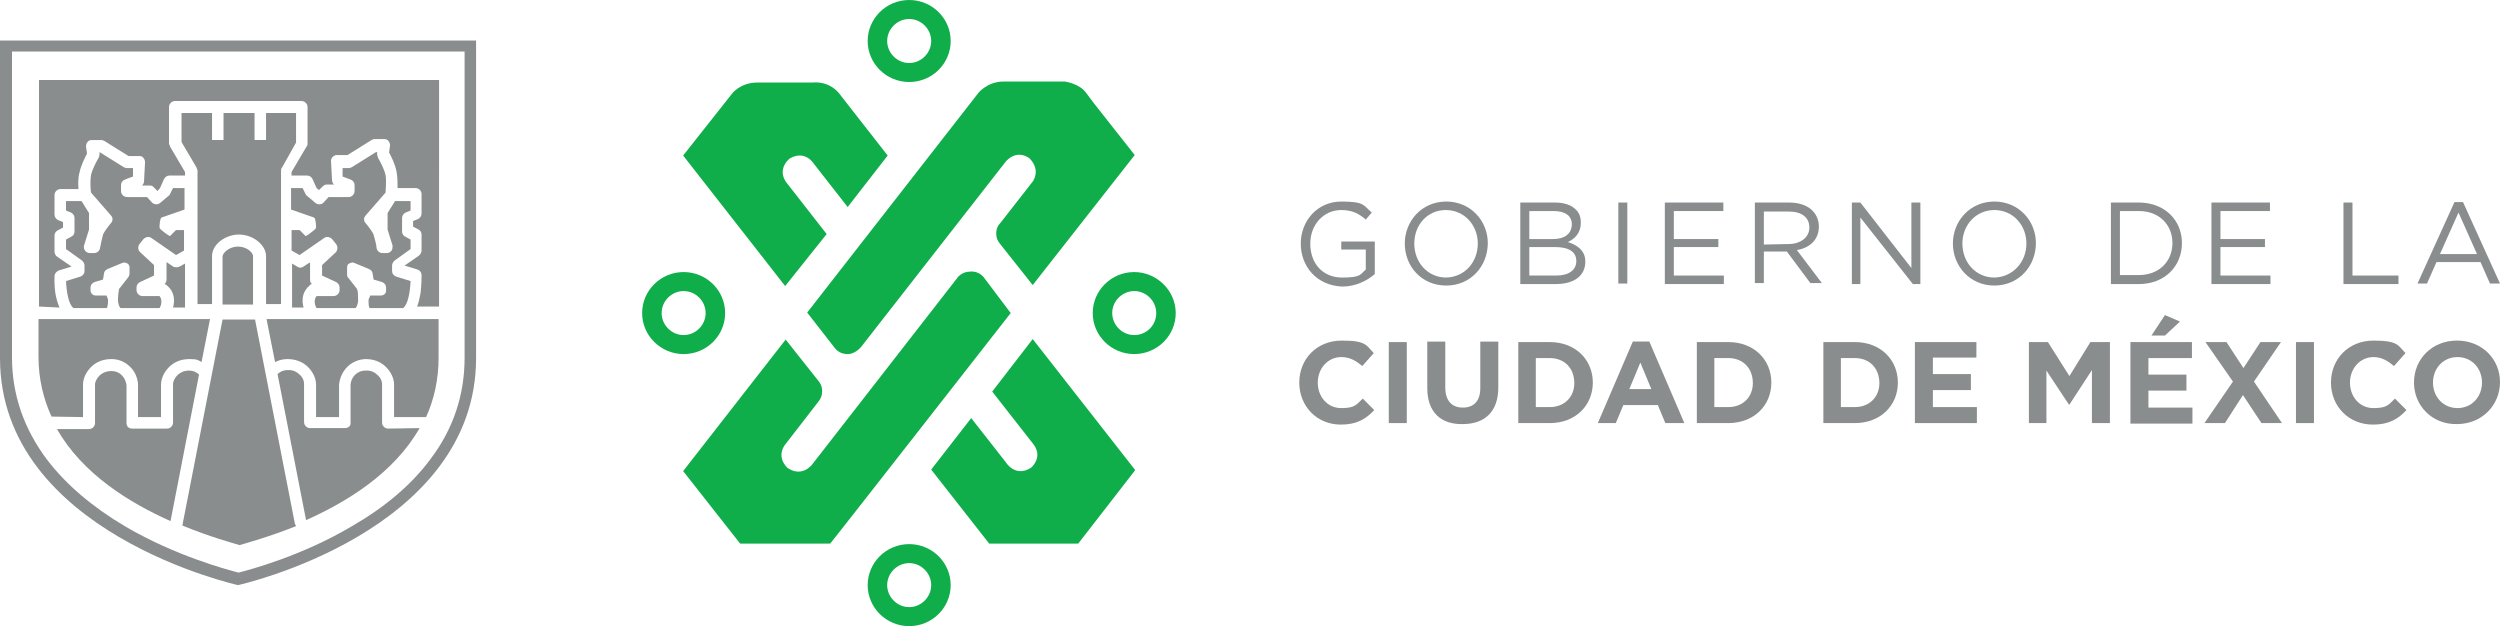 <?xml version="1.0" encoding="UTF-8"?>
<svg xmlns="http://www.w3.org/2000/svg" version="1.1" viewBox="0 0 499.9 125.2">
  <defs>
    <style>
      .cls-1 {
        fill: #898d8d;
      }

      .cls-2 {
        fill: #10ae4b;
      }
    </style>
  </defs>
  <!-- Generator: Adobe Illustrator 28.7.7, SVG Export Plug-In . SVG Version: 1.2.0 Build 194)  -->
  <g>
    <g id="Capa_1">
      <g>
        <path class="cls-2" d="M166.7,69.3c.7,1,1.6,1.5,2.8,1.5,1.7,0,2.9-1.7,2.9-1.7l28.8-36.9c2.4-2.5,4.7-.5,4.7-.5,2.3,2.4.6,4.6.6,4.6l-6.4,8.2h0c-.6.6-.9,1.3-.9,2.2s.3,1.5.8,2.1h0l6.5,8.2,20.4-26-8.2-10.4-1.5-2c-1.3-1.9-4.3-2.3-4.3-2.3h-12.2c-3.2,0-5,2.2-5,2.2l-34.3,44"/>
        <path class="cls-2" d="M165.3,46.8l-8.2-10.5c-1.7-2.7.8-4.6.8-4.6,3.1-1.8,4.8,1,4.8,1l6.8,8.7,8-10.3-9.3-11.9c-2.2-3.2-5.6-2.7-5.6-2.7h-11.1c-3.5,0-5.1,2.2-5.1,2.2l-9.8,12.4,20.4,26.1"/>
        <path class="cls-2" d="M196.9,55.7s-.9-1.5-2.8-1.4c-1.9,0-2.7,1.3-2.7,1.3l-29.1,37.4c-2.4,2.6-4.9.5-4.9.5-2.3-2.4-.4-4.6-.4-4.6l6.5-8.4h0c.6-.7.9-1.4.9-2.3s-.3-1.5-.8-2.1h0l-6.5-8.2-20.5,26.3,11.4,14.5h18c0,.1,36.1-46.1,36.1-46.1"/>
        <path class="cls-2" d="M198.4,78.3l8.3,10.6c1.9,2.6-.5,4.6-.5,4.6-3.2,2.1-5.1-1.1-5.1-1.1l-6.9-8.8-8,10.3,11.6,14.8h17.8l11.4-14.7-20.5-26.2"/>
        <path class="cls-2" d="M226.8,67c-2.4,0-4.4-2-4.4-4.4s2-4.4,4.4-4.4,4.4,2,4.4,4.4c0,2.5-2,4.4-4.4,4.4M226.8,54.4c-4.6,0-8.3,3.7-8.3,8.2s3.7,8.2,8.3,8.2,8.3-3.7,8.3-8.2-3.8-8.2-8.3-8.2"/>
        <path class="cls-2" d="M181.8,3.8c2.4,0,4.4,2,4.4,4.4s-2,4.4-4.4,4.4-4.4-2-4.4-4.4c0-2.4,2-4.4,4.4-4.4M181.8,16.4c4.6,0,8.3-3.7,8.3-8.2s-3.7-8.2-8.3-8.2-8.3,3.7-8.3,8.2,3.7,8.2,8.3,8.2"/>
        <path class="cls-2" d="M132.3,62.6c0-2.4,2-4.4,4.4-4.4s4.4,2,4.4,4.4-2,4.4-4.4,4.4-4.4-2-4.4-4.4M145,62.6c0-4.5-3.7-8.2-8.3-8.2s-8.3,3.7-8.3,8.2,3.7,8.2,8.3,8.2,8.3-3.7,8.3-8.2"/>
        <path class="cls-2" d="M181.8,121.4c-2.4,0-4.4-2-4.4-4.4s2-4.4,4.4-4.4,4.4,2,4.4,4.4c0,2.4-2,4.4-4.4,4.4M181.8,108.8c-4.6,0-8.3,3.7-8.3,8.2s3.7,8.2,8.3,8.2,8.3-3.7,8.3-8.2-3.7-8.2-8.3-8.2"/>
        <path class="cls-1" d="M95.2,8.1H0v63.5c0,34.9,47.6,45.4,47.6,45.4h0s47.6-10.5,47.6-45.4M92.9,10.5v61.1c0,7.4-2.3,14.3-6.9,20.3-3.7,5-9,9.5-15.6,13.3-10.1,6-20.4,8.7-22.7,9.3-2.3-.6-12.5-3.3-22.6-9.2-6.6-3.9-11.9-8.4-15.7-13.4-4.6-6.1-7-13-7-20.4V10.3h90.5v.2Z"/>
        <path class="cls-1" d="M59.2,28.5v-5.9h-6v5.4h-2.3v-5.4h-6.2v5.4h-2.3v-5.4h-6.1v5.8l3,5.1c0,.2.2.4.2.6v26.7h2.9v-9.6c0-2.3,2.6-4.3,5.4-4.3s5.4,2.1,5.4,4.3v9.6h3v-10.1h0v-5.1h0v-3.8h0v-7.7c0-.2,0-.4.2-.6"/>
        <path class="cls-1" d="M37,61.5v-8.8l-1.1.6c-.4.2-.9.2-1.3,0l-1.3-.9h0v3.5c0,.4-.2.7-.4.9,0,0,.3.1.4.2,1.6,1.3,1.7,3,1.3,4.5"/>
        <path class="cls-1" d="M47.6,49.3c-1.8,0-3.1,1.3-3.1,2v9.6h6.1v-9.6c.1-.7-1.2-2-3-2"/>
        <path class="cls-1" d="M11.9,61.5c-.3-.7-.6-1.6-.8-2.7-.3-1.8-.2-3.6-.2-3.6,0-.5.4-.9.8-1.1l2.6-.8-2.9-2c-.3-.2-.5-.6-.5-1v-3.2c0-.4.2-.8.6-1l1.1-.6v-1.1l-1-.4c-.4-.2-.7-.6-.7-1.1v-3.9c0-.6.5-1.2,1.2-1.2h3.6c-.1-1-.1-2.3.2-3.3.3-1.5,1.1-3,1.5-3.8l-.2-1.4c0-.3.1-.7.3-.9.2-.3.5-.4.9-.4h1.9c.2,0,.4.1.6.2l4.8,3h2.2c.3,0,.6.1.8.4.2.2.3.5.3.9l-.2,3.8c0,.3-.2.6-.4.8h1.6c.3,0,.6.1.8.4l.7.7.5-.6.8-1.8c.2-.4.6-.7,1.1-.7h3.1v-.7l-3-5.1c0-.2-.2-.4-.2-.6v-7.3c0-.6.5-1.2,1.2-1.2h25.3c.6,0,1.2.5,1.2,1.2v7.3c0,.2,0,.4-.2.6l-3,5.1v.7h3.1c.5,0,.9.3,1.1.7l.8,1.8.5.4.7-.7c.2-.2.5-.4.8-.4h1.5c-.2-.2-.4-.5-.4-.8l-.2-3.8c0-.3,0-.6.3-.9.2-.2.5-.4.8-.4h2.2l4.8-3c.2-.1.4-.2.6-.2h1.9c.3,0,.7.1.9.4.2.3.3.6.3.9l-.2,1.4c.4.7,1.2,2.3,1.5,3.8.2,1.1.2,2.4.2,3.3h3.6c.6,0,1.2.5,1.2,1.2v3.9c0,.5-.3.9-.7,1.1l-1,.4v1.1l1.1.6c.4.2.6.6.6,1v3.2c0,.4-.2.7-.5,1l-2.9,2,2.6.8c.5.2.8.6.8,1.1s0,1.8-.2,3.6c-.2,1.1-.4,2-.7,2.7h4.4V16H7.8v45.3"/>
        <path class="cls-1" d="M62,57c0-.1.2-.2.4-.2-.3-.2-.4-.5-.4-.9v-3.4h0c0-.1-1.3.8-1.3.8-.4.3-.9.3-1.3,0l-1-.6v8.8h2.3c-.4-1.5-.3-3.2,1.3-4.5"/>
        <path class="cls-1" d="M77.6,85.7c-.6,0-1.2-.5-1.2-1.2v-7.7c0-.6-.3-1.3-.9-1.8-.4-.4-1.2-1-2.4-.9-1.8,0-2.9,1.4-3,2.8v7.6c0,.3,0,.6-.3.8-.2.2-.5.3-.8.3h-7c-.6,0-1.2-.5-1.2-1.2v-7.7c0-.6-.3-1.3-.9-1.8-.4-.4-1.2-1-2.4-.9-.8,0-1.5.3-2,.8l5.7,29.2c8.1-3.6,17.6-9.4,22.7-18.4"/>
        <path class="cls-1" d="M59,104.9l-8-41h-6.5l-8,41q0,.1,0,.2c5.6,2.3,10.1,3.5,11.4,3.9,1.3-.4,5.8-1.6,11.3-3.8-.1-.2-.1-.3-.1-.3"/>
        <path class="cls-1" d="M39.8,74.9c-.5-.5-1.2-.8-2-.8h0c-1.1,0-1.9.5-2.3.9-.5.5-.9,1.2-.9,1.8v7.7c0,.6-.5,1.2-1.2,1.2h-7c-.3,0-.6-.1-.8-.3-.2-.2-.3-.5-.3-.8v-7.6c-.2-1.4-1.2-2.8-3-2.8h-.1c-1.1,0-1.9.5-2.3.9-.5.5-.9,1.2-.9,1.8v7.7c0,.6-.5,1.2-1.2,1.2h-6.4c5.1,9,14.6,14.8,22.7,18.4"/>
        <path class="cls-1" d="M87.6,63.8h-34.3l1.7,8.6c.8-.4,1.6-.6,2.5-.6,1.5,0,3,.5,4.1,1.6,1,1,1.6,2.3,1.6,3.5v6.5h4.6v-6.5h0c.3-2.9,2.5-5,5.3-5.1,1.6,0,3,.5,4.1,1.6,1,1,1.6,2.3,1.6,3.5v6.5h6.4c1.6-3.5,2.5-7.5,2.5-11.9v-7.7h0"/>
        <path class="cls-1" d="M16.6,83.4v-6.5c0-1.2.6-2.5,1.6-3.5,1.1-1.1,2.5-1.6,4.1-1.6,2.8,0,5.1,2.2,5.3,5h0v6.6h4.6v-6.5c0-1.2.6-2.5,1.6-3.5,1.1-1.1,2.5-1.6,4.1-1.6s1.7.2,2.4.6l1.7-8.6H7.7v7.6c0,4.4,1,8.4,2.6,11.9"/>
        <path class="cls-1" d="M19.4,59.1h1.9c.1.2.2.5.3.8v.5c0,.4-.1.8-.2,1.2h-6.7c-1-.7-1.4-3.3-1.5-5.4l2.9-.9c.5-.2.8-.6.8-1.1v-1.1c0-.4-.2-.7-.5-1l-3.2-2.3v-1.9l1.1-.6c.4-.2.6-.6.6-1v-2.7c0-.5-.3-.9-.7-1.1l-1-.4v-1.9h3.1l1.5,2.4v3.3l-1,3.2c-.1.4,0,.7.2,1s.6.5.9.5h.9c.6,0,1.1-.4,1.2-1,.1-.5.4-2,.6-2.7.2-.5,1-1.6,1.6-2.3.4-.4.4-1.1,0-1.5l-4-4.6c-.1-.7-.2-2.3,0-3.5.3-1.3,1.2-2.9,1.5-3.4.1-.2.2-.5.2-.8v-.4c-.1,0,0,0,0,0l4.8,3c.2.1.4.2.6.2h1.3v1.7c-.1,0-1.6.6-1.6.6-.5.2-.8.6-.8,1.1v1.2c0,.6.5,1.2,1.2,1.2h4l1,1.1c.4.4,1.1.5,1.6.1,0,0,1.8-1.5,1.9-1.6l.7-1.4h2.3v4.3s-4.3,1.5-4.6,1.6-.4,1.5-.4,1.8c0,.3,0,.4.5.8,0,0,1.2,1,1.6,1.1l1.2-1.2h1.6v4.1l-1.6.9-4.9-3.4c-.5-.4-1.2-.2-1.6.2l-.8,1c-.4.5-.3,1.2.1,1.6l2.8,2.6v2.1l-2.8,1.3c-.4.2-.7.6-.7,1.1v.5c0,.6.5,1.2,1.2,1.2h3.4c.6.7.4,1.8,0,2.4h-7.8c-.3-.3-.4-.8-.5-1.3v-.5c0-.7.1-1.5.2-2l1.8-2.3c.2-.2.2-.4.3-.7v-1.1c.1-.4-.1-.8-.4-1s-.7-.3-1.1-.1l-2.9,1.2c-.4.2-.7.5-.7.9l-.2,1.2-1.7.5c-.5.2-.8.6-.8,1.1v.5c0,.6.4,1.1,1.1,1.1"/>
        <path class="cls-1" d="M75.9,59.1h-1.9c0,.2-.2.5-.3.8v.5c0,.4,0,.8.2,1.2h6.7c1-.7,1.4-3.3,1.5-5.4l-2.9-.9c-.5-.2-.8-.6-.8-1.1v-1.1c0-.4.2-.7.5-1l3.2-2.3v-1.9l-1.1-.6c-.4-.2-.6-.6-.6-1v-2.7c0-.5.3-.9.7-1.1l1-.4v-1.9h-3.1l-1.5,2.4v3.3l1,3.2c0,.4,0,.7-.2,1-.2.3-.6.5-.9.5h-.9c-.6,0-1.1-.4-1.2-1,0-.5-.4-2-.6-2.7-.2-.5-1-1.6-1.6-2.3-.4-.4-.4-1.1,0-1.5l4-4.6c0-.7.2-2.3,0-3.5-.3-1.3-1.2-2.9-1.5-3.4,0-.2-.2-.5-.2-.8v-.4c0,0-.2,0-.2,0l-4.8,3c-.2.1-.4.2-.6.2h-1.3v1.7c0,0,1.6.6,1.6.6.5.2.8.6.8,1.1v1.2c0,.6-.5,1.2-1.2,1.2h-4l-1,1.1c-.4.4-1.1.5-1.6.1,0,0-1.8-1.5-1.9-1.6l-.7-1.4h-2.3v4.3s4.3,1.5,4.6,1.6.4,1.5.4,1.8,0,.4-.5.8c0,0-1.2,1-1.6,1.1l-1.2-1.2h-1.6v4.1l1.6.9,4.9-3.4c.5-.4,1.2-.2,1.6.2l.8,1c.4.5.3,1.2,0,1.6l-2.8,2.6v2.1l2.8,1.3c.4.2.7.6.7,1.1v.5c0,.6-.5,1.2-1.2,1.2h-3.4c-.6.7-.4,1.8,0,2.4h7.8c.3-.3.4-.8.5-1.3v-.5c0-.7,0-1.5-.2-2l-1.8-2.3c-.2-.2-.2-.4-.2-.7v-1.1c0-.4,0-.8.4-1s.8-.3,1.1-.1l2.9,1.2c.4.2.7.5.7.9l.2,1.2,1.7.5c.5.2.8.6.8,1.1v.5c.1.6-.4,1.1-1.1,1.1"/>
        <path class="cls-1" d="M260.1,48.7h0c0-4.5,3.3-8.4,8.1-8.4s4.4.8,6.1,2.2l-1.2,1.4c-1.3-1.1-2.6-1.9-4.9-1.9-3.6,0-6.2,3-6.2,6.7h0c0,4,2.5,6.8,6.4,6.8s3.6-.7,4.7-1.6v-4h-4.9v-1.6h6.7v6.5c-1.5,1.3-3.8,2.5-6.5,2.5-5.1-.2-8.3-4-8.3-8.6"/>
        <path class="cls-1" d="M295.5,48.7h0c0-3.7-2.7-6.7-6.4-6.7s-6.3,3-6.3,6.7h0c0,3.8,2.7,6.8,6.4,6.8,3.7-.1,6.3-3.1,6.3-6.8M280.9,48.7h0c0-4.5,3.4-8.4,8.3-8.4s8.3,3.9,8.3,8.3h0c0,4.6-3.4,8.5-8.3,8.5-5,0-8.3-3.9-8.3-8.4"/>
        <path class="cls-1" d="M310.9,49.4h-5.1v5.7h5.4c2.5,0,4-1.1,4-2.9h0c0-1.8-1.4-2.8-4.3-2.8M314.3,44.8c0-1.6-1.3-2.6-3.6-2.6h-4.9v5.6h4.8c2.2,0,3.7-1,3.7-3h0ZM304,40.5h6.9c1.9,0,3.3.5,4.2,1.4.7.7,1,1.5,1,2.6h0c0,2.2-1.3,3.3-2.6,3.9,1.9.6,3.5,1.7,3.5,3.9h0c0,2.9-2.3,4.5-5.9,4.5h-7.1v-16.3Z"/>
        <rect class="cls-1" x="323.6" y="40.5" width="1.8" height="16.2"/>
        <polyline class="cls-1" points="332.9 40.5 344.6 40.5 344.6 42.2 334.7 42.2 334.7 47.8 343.6 47.8 343.6 49.4 334.7 49.4 334.7 55.1 344.7 55.1 344.7 56.8 332.9 56.8"/>
        <path class="cls-1" d="M357.6,48.8c2.4,0,4.2-1.3,4.2-3.3h0c0-2-1.5-3.2-4.1-3.2h-5v6.6M350.8,40.5h7c2,0,3.6.6,4.6,1.6.8.8,1.3,1.9,1.3,3.2h0c0,2.7-1.9,4.3-4.4,4.7l5,6.6h-2.3l-4.7-6.3h-4.6v6.3h-1.8v-16.1h-.1Z"/>
        <polyline class="cls-1" points="370.3 40.5 372 40.5 382.2 53.6 382.2 40.5 384 40.5 384 56.8 382.5 56.8 372 43.5 372 56.8 370.3 56.8"/>
        <path class="cls-1" d="M405.2,48.7h0c0-3.7-2.7-6.7-6.4-6.7s-6.4,3-6.4,6.7h0c0,3.8,2.7,6.8,6.4,6.8,3.7-.1,6.4-3.1,6.4-6.8M390.5,48.7h0c0-4.5,3.4-8.4,8.3-8.4s8.3,3.9,8.3,8.3h0c0,4.6-3.4,8.5-8.3,8.5-4.9,0-8.3-3.9-8.3-8.4"/>
        <path class="cls-1" d="M423.9,42.2v12.8h3.8c4.1,0,6.7-2.8,6.7-6.4h0c0-3.6-2.6-6.4-6.7-6.4M422.1,40.5h5.6c5.1,0,8.6,3.5,8.6,8.1h0c0,4.7-3.5,8.2-8.6,8.2h-5.6v-16.3Z"/>
        <polyline class="cls-1" points="442.2 40.5 453.9 40.5 453.9 42.2 444 42.2 444 47.8 452.9 47.8 452.9 49.4 444 49.4 444 55.1 454 55.1 454 56.8 442.2 56.8"/>
        <polyline class="cls-1" points="468.6 40.5 470.4 40.5 470.4 55.1 479.6 55.1 479.6 56.8 468.6 56.8"/>
        <path class="cls-1" d="M495.3,50.8l-3.7-8.3-3.7,8.3M490.8,40.4h1.7l7.4,16.3h-2l-1.9-4.3h-8.8l-1.9,4.3h-1.9l7.4-16.3Z"/>
        <path class="cls-1" d="M259.8,76.5h0c0-4.7,3.5-8.4,8.5-8.4s4.9,1,6.4,2.5l-2.3,2.6c-1.3-1.1-2.5-1.8-4.2-1.8-2.7,0-4.7,2.3-4.7,5.1h0c0,2.8,1.9,5.1,4.7,5.1s3-.7,4.3-1.9l2.3,2.3c-1.7,1.8-3.5,2.9-6.7,2.9-4.8,0-8.3-3.7-8.3-8.4"/>
        <rect class="cls-1" x="277.7" y="68.4" width="3.6" height="16.2"/>
        <path class="cls-1" d="M285.4,77.6v-9.3h3.6v9.2c0,2.6,1.3,4,3.5,4s3.5-1.3,3.5-3.9v-9.3h3.6v9.2c0,4.9-2.8,7.3-7.1,7.3-4.4.1-7.1-2.4-7.1-7.2"/>
        <path class="cls-1" d="M309.9,81.4c2.9,0,4.9-2,4.9-4.8h0c0-3-2-5-4.9-5h-2.8v9.8M303.6,68.4h6.3c5.1,0,8.6,3.5,8.6,8.1h0c0,4.6-3.5,8.1-8.6,8.1h-6.3v-16.2Z"/>
        <path class="cls-1" d="M330.2,77.8l-2.2-5.3-2.2,5.3M326.5,68.3h3.3l7,16.3h-3.8l-1.5-3.6h-6.9l-1.5,3.6h-3.6l7-16.3Z"/>
        <path class="cls-1" d="M345.6,81.4c2.9,0,4.9-2,4.9-4.8h0c0-3-2-5-4.9-5h-2.8v9.8M339.3,68.4h6.3c5.1,0,8.6,3.5,8.6,8.1h0c0,4.6-3.5,8.1-8.6,8.1h-6.3v-16.2Z"/>
        <path class="cls-1" d="M370.9,81.4c2.9,0,4.9-2,4.9-4.8h0c0-3-2-5-4.9-5h-2.8v9.8M364.6,68.4h6.3c5.1,0,8.6,3.5,8.6,8.1h0c0,4.6-3.5,8.1-8.6,8.1h-6.3v-16.2Z"/>
        <polyline class="cls-1" points="382.9 68.4 395.2 68.4 395.2 71.5 386.5 71.5 386.5 74.8 394.1 74.8 394.1 78 386.5 78 386.5 81.4 395.3 81.4 395.3 84.6 382.9 84.6"/>
        <polyline class="cls-1" points="405.7 68.4 409.5 68.4 413.8 75.2 418 68.4 421.9 68.4 421.9 84.6 418.3 84.6 418.3 74 413.8 80.9 413.7 80.9 409.2 74.1 409.2 84.6 405.7 84.6"/>
        <path class="cls-1" d="M432.9,63l3,1.3-3,2.8h-2.7l2.7-4.1ZM426.1,68.4h12.2v3.2h-8.7v3.3h7.6v3.2h-7.6v3.4h8.8v3.2h-12.4v-16.3h.1Z"/>
        <polyline class="cls-1" points="446.5 76.3 441 68.4 445.2 68.4 448.6 73.6 452 68.4 456.1 68.4 450.7 76.3 456.3 84.6 452.2 84.6 448.5 79 444.9 84.6 440.8 84.6"/>
        <rect class="cls-1" x="459.1" y="68.4" width="3.6" height="16.2"/>
        <path class="cls-1" d="M466.1,76.5h0c0-4.7,3.5-8.4,8.5-8.4s4.9,1,6.4,2.5l-2.3,2.6c-1.3-1.1-2.5-1.8-4.1-1.8-2.7,0-4.7,2.3-4.7,5.1h0c0,2.8,1.9,5.1,4.7,5.1s3-.7,4.3-1.9l2.3,2.3c-1.7,1.8-3.5,2.9-6.7,2.9-4.9,0-8.4-3.7-8.4-8.4"/>
        <path class="cls-1" d="M496.3,76.5h0c0-2.8-2-5.1-4.9-5.1s-4.9,2.3-4.9,5.1h0c0,2.8,2,5.1,4.9,5.1s4.9-2.3,4.9-5.1M482.7,76.5h0c0-4.7,3.6-8.4,8.6-8.4s8.6,3.7,8.6,8.3h0c0,4.6-3.6,8.4-8.6,8.4-5,.1-8.6-3.7-8.6-8.3"/>
      </g>
    </g>
  </g>
</svg>